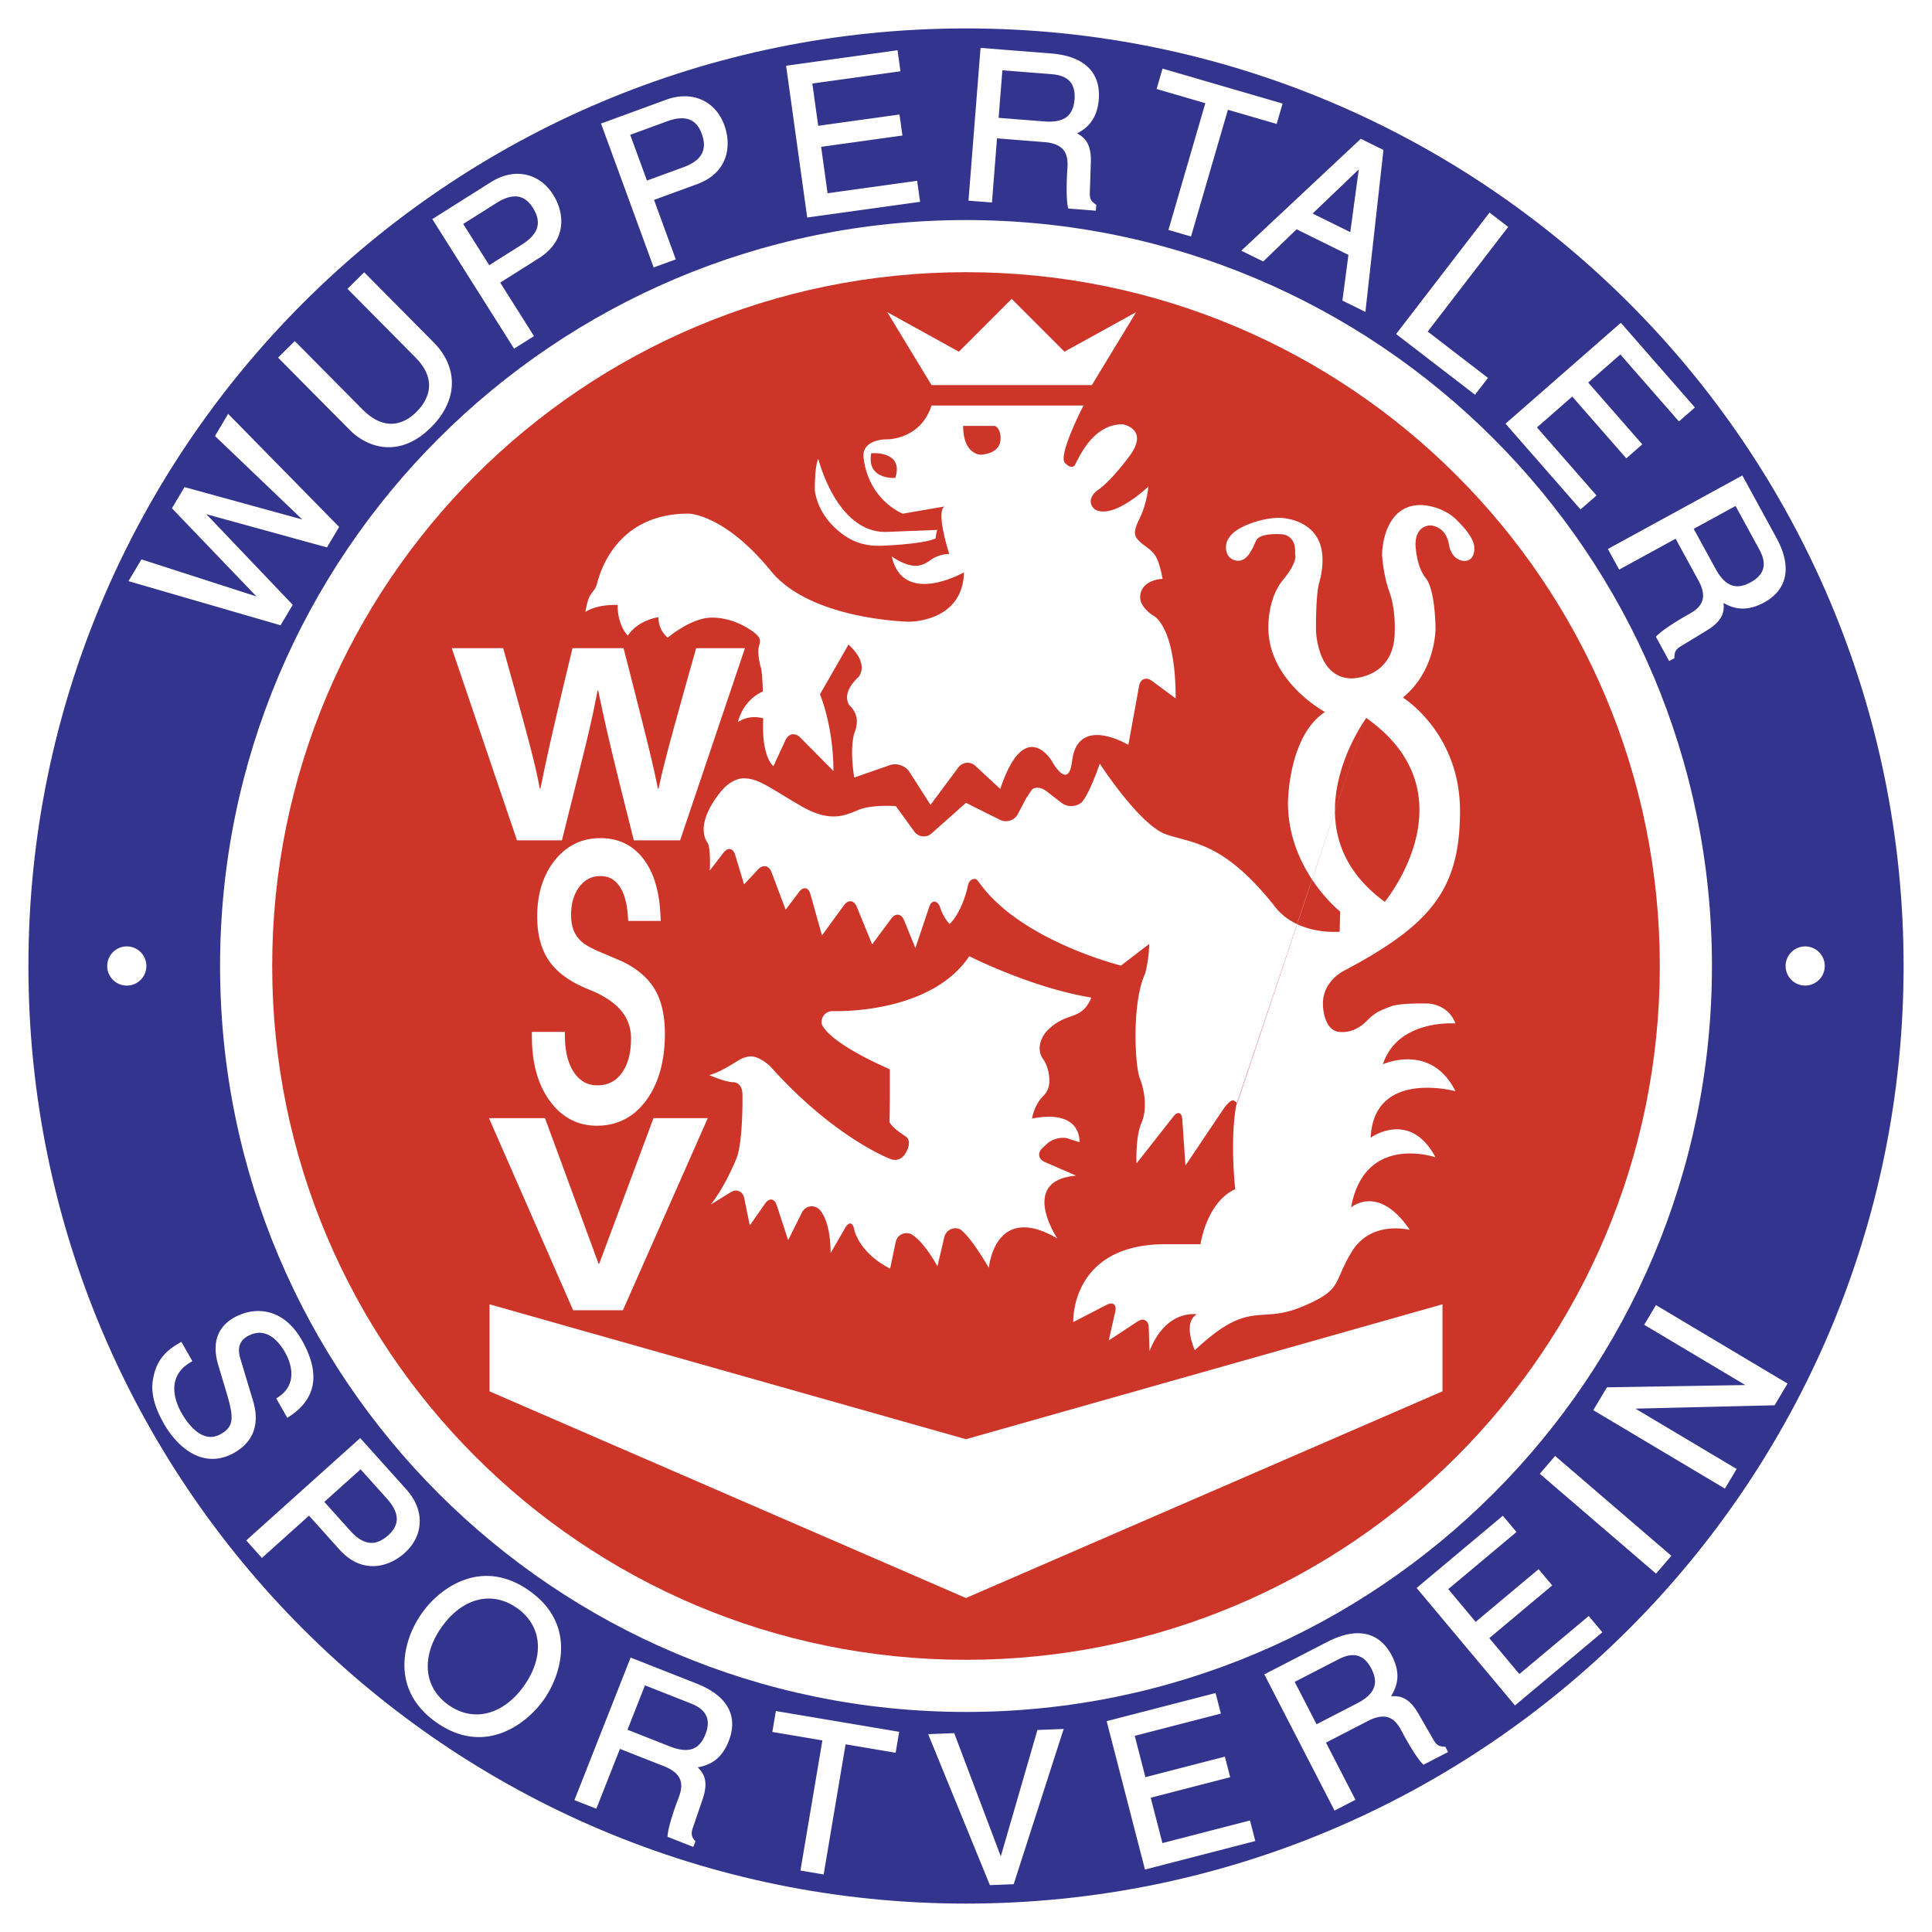 <svg xmlns="http://www.w3.org/2000/svg" width="2500" height="2500" viewBox="0 0 192.756 192.756"><g fill-rule="evenodd" clip-rule="evenodd"><path fill="#fff" d="M0 0h192.756v192.756H0V0z"/><path d="M189.922 96.377c0 51.664-41.881 93.545-93.543 93.545-51.663 0-93.544-41.881-93.544-93.545 0-51.662 41.881-93.542 93.544-93.542 51.662-.001 93.543 41.88 93.543 93.542z" fill="#33348e"/><path d="M170.801 96.377c0 41.104-33.32 74.424-74.422 74.424-41.103 0-74.423-33.32-74.423-74.424 0-41.102 33.321-74.422 74.423-74.422 41.101 0 74.422 33.32 74.422 74.422z" fill="#fff"/><path d="M165.6 96.377c0 38.232-30.992 69.223-69.221 69.223-38.23 0-69.222-30.99-69.222-69.223 0-38.229 30.992-69.221 69.222-69.221 38.228 0 69.221 30.991 69.221 69.221z" fill="#cd3529"/><path d="M29.207 60.344l-8.614-9.039 12.028 3.308 1.216-2.04-11.073-11.281-.108.181-1.208 2.027 8.713 8.331-11.751-3.232-1.257 2.111 8.436 8.797-11.475-3.698-1.294 2.171 15.171 4.404 1.216-2.04zM42.981 42.66c1.368-1.356 2.095-2.884 2.102-4.42.007-1.462-.615-2.866-1.797-4.06l-6.95-7.014-.114.114-1.552 1.538 6.773 6.835c2.414 2.437 1.094 4.465.093 5.458-.963.955-2.943 2.187-5.382-.274L29.41 34.03l-1.667 1.651 7.14 7.206c1.797 1.816 4.997 2.845 8.098-.227zM52.51 17.441c-1.145-.259-2.372-.002-3.549.741l-5.829 3.679 8.16 12.927 1.984-1.252-3.37-5.339 3.844-2.427c1.648-1.041 2.25-2.386 2.25-3.683 0-.963-.332-1.899-.815-2.665-.662-1.049-1.587-1.735-2.675-1.981zm1.15 4.757c0 .138-.014.271-.044.404-.146.646-.65 1.233-1.542 1.797 0 0-3.01 1.899-3.263 2.06l-2.597-4.112 3.334-2.104c.859-.543 1.616-.746 2.248-.603.525.119.985.484 1.365 1.086.334.531.499 1.017.499 1.472zM67.423 25.876l-2.17-5.93 4.27-1.562c2.281-.835 3.074-2.475 3.074-4.071 0-.635-.125-1.264-.333-1.832-.427-1.166-1.187-2.031-2.198-2.5-1.066-.493-2.319-.502-3.626-.023l-6.474 2.369 5.252 14.356 2.205-.807zM62.875 13.45l3.702-1.354c.955-.35 1.736-.389 2.324-.116.489.227.862.681 1.106 1.35.149.407.224.777.224 1.113 0 .296-.058.566-.173.816-.279.601-.897 1.069-1.888 1.432l-3.624 1.326c-.101-.277-1.568-4.289-1.671-4.567zM82.567 19.28l-.643-4.631 8.111-1.127-.292-2.098-8.111 1.127-.585-4.218 8.792-1.222-.292-2.098-.161.023-10.955 1.523 2.104 15.142 11.262-1.565-.292-2.097-8.938 1.241zM104.889 5.337l-7.059-.558-.014.162-1.19 15.077 2.341.185.504-6.398c.305.023 4.721.373 4.721.373 1.922.152 2.318 1.111 2.318 2.218 0 .156-.008.316-.02.476-.023.309-.07 1.14-.07 1.985 0 .695.031 1.398.133 1.831l.025.116 2.754.218.045-.589-.078-.053c-.451-.306-.568-.542-.568-1.08 0-.1.004-.209.01-.332l.09-2.713a6.66 6.66 0 0 0 .006-.278c0-1.734-.682-2.289-1.377-2.669.814-.421 1.994-1.224 2.166-3.399.012-.151.018-.3.018-.444-.001-2.425-1.673-3.884-4.755-4.128zm2.33 4.267c0 .104-.004.212-.012.322-.061.762-.305 1.33-.725 1.689-.5.426-1.242.584-2.338.498l-4.512-.357.375-4.744 4.865.385c.574.045 1.396.173 1.895.757.301.352.452.84.452 1.45zM116.576 22.938l2.252.656 3.682-12.644 4.863 1.415.592-2.033-11.977-3.488-.047.157-.545 1.877 4.861 1.416-3.681 12.644zM134.533 25.428l-.6 4.561 2.293 1.131 1.801-16.158-2.258-1.115-.082.077-11.84 11.088 2.184 1.077 3.328-3.213c.194.094 4.977 2.455 5.174 2.552zm1.033-8.53l-.848 6.26-3.756-1.854 4.604-4.406zM148.455 37.703l-6.012-4.625 8.029-10.439-1.859-1.431-.1.129-9.223 11.989 7.873 6.055 1.292-1.678zM157.691 50.828l1.594-1.394-5.941-6.792 3.521-3.078 5.391 6.164 1.594-1.395-5.393-6.164a2923.3 2923.3 0 0 0 3.207-2.804l5.844 6.682 1.594-1.394-7.389-8.447-.123.106-11.383 9.958 7.484 8.558zM161.545 56.829s5.361-2.93 5.631-3.079l2.271 4.154c.33.601.469 1.096.469 1.513 0 .922-.678 1.456-1.463 1.886-.494.27-2.479 1.425-3.162 2.141l-.082.086 1.324 2.424.52-.284.002-.095c.01-.646.195-.846.875-1.24l2.32-1.411c1.465-.878 1.73-1.694 1.73-2.439 0-.113-.016-.219-.023-.328.797.453 2.111 1.012 4.039-.042 2.367-1.294 2.805-3.59 1.234-6.465l-3.396-6.213-.145.079-13.27 7.256 1.126 2.057zm11.611-6.348l2.34 4.282c.215.394.473.94.473 1.511 0 .162-.021.325-.068.487-.152.521-.57.971-1.244 1.339-1.469.802-2.551.382-3.504-1.366l-2.172-3.97c.257-.142 3.915-2.142 4.175-2.283zM25.261 139.809l-1.264-4.199c-.234-.801-.335-1.701.696-2.289 1.861-1.061 3.149.553 3.75 1.609.397.695 1.516 3.078-.752 4.51l-.131.084 1.101 1.932.145-.092c2.758-1.762 3.199-4.336 1.311-7.65-1.94-3.404-4.87-3.336-6.79-2.242-1.151.656-2.356 2.004-1.557 4.701l.901 3.012c.711 2.428.584 3.191-.646 3.893-.492.281-.995.354-1.494.217-1.131-.311-1.998-1.582-2.414-2.312-.381-.666-.969-1.977-.624-3.234.209-.764.735-1.389 1.562-1.861l.142-.08-1.1-1.93-.142.08c-1.125.643-2.222 1.486-2.62 3.307-.154.697-.477 2.15 1.007 4.756 1.44 2.527 4.048 4.619 7.049 2.91 1.891-1.081 2.537-2.851 1.87-5.122zM41.87 151.977c.063-1.172-.396-2.338-1.326-3.373l-4.606-5.129-.121.109-11.252 10.107 1.568 1.744 4.698-4.219 3.038 3.383c.927 1.031 1.98 1.588 3.128 1.648 1.153.062 2.381-.412 3.37-1.301.924-.829 1.443-1.856 1.503-2.969zm-2.285-.43c0 .031 0 .062-.002.094-.029.539-.312 1.053-.842 1.529-1.282 1.15-2.49 1.006-3.803-.455l-2.579-2.871c.22-.197 3.397-3.053 3.618-3.25l2.635 2.934c.645.718.973 1.398.973 2.019zM52.783 158.689c-1.741-1.221-3.542-1.68-5.351-1.361-2 .35-4.008 1.721-5.37 3.662-1.362 1.943-1.965 4.297-1.614 6.297.317 1.809 1.361 3.346 3.104 4.568 4.819 3.377 9.006.141 10.72-2.303 1.714-2.445 3.329-7.484-1.489-10.863zm-.484 9.479c-1.088 1.553-2.501 2.551-3.978 2.811-1.22.215-2.449-.084-3.555-.859-1.106-.775-1.804-1.83-2.018-3.047-.26-1.479.197-3.146 1.286-4.697 2.065-2.947 5.022-3.713 7.532-1.951 2.511 1.759 2.798 4.798.733 7.743zM69.506 167.971l-6.587-2.596-.06.15-5.547 14.072 2.184.859 2.354-5.971 4.404 1.736c1.307.516 1.715 1.203 1.715 1.949 0 .422-.131.861-.304 1.299-.206.523-.989 2.678-1.057 3.668l-.008.119 2.569 1.012.217-.549-.06-.074c-.219-.271-.316-.475-.316-.721 0-.211.07-.451.195-.791l.878-2.57c.212-.607.299-1.102.299-1.51 0-.844-.371-1.32-.768-1.723 1.187-.23 2.354-.752 3.083-2.605.236-.598.354-1.17.354-1.709 0-.479-.092-.932-.277-1.357-.486-1.12-1.586-2.024-3.268-2.688zm-.618 1.967c.79.311 1.73.842 1.73 1.994 0 .318-.072.686-.238 1.107-.614 1.557-1.714 1.926-3.567 1.195 0 0-3.928-1.547-4.21-1.66l1.745-4.428c.283.114 4.54 1.792 4.54 1.792zM77.381 170.869l-.324 1.928 4.993.842-2.189 12.986 2.314.391 2.189-12.986 4.994.842.352-2.088-12.3-2.074-.029.159zM103.504 172.6l-3.654 12.611c-.279-.742-4.648-12.295-4.648-12.295l-2.599.1 6.159 15.062 2.373-.09 4.988-15.49-.232.01-2.387.092zM115.975 183.885c-.074-.283-1.096-4.24-1.168-4.525l7.928-2.049-.529-2.051-7.93 2.049c-.072-.283-.99-3.842-1.064-4.123.305-.08 8.596-2.221 8.596-2.221l-.529-2.051-.158.041-10.709 2.766 3.822 14.803 11.008-2.844-.529-2.051-8.738 2.256zM144.111 174.27c-.646-.025-.84-.217-1.219-.904l-1.354-2.355c-.979-1.725-1.91-1.826-2.75-1.775.348-.594.633-1.234.633-2.01 0-.594-.156-1.26-.551-2.027-.557-1.078-1.316-1.777-2.258-2.08-1.164-.371-2.57-.139-4.176.688l-6.295 3.246 7.006 13.588 2.086-1.076s-2.799-5.43-2.941-5.703c.271-.141 4.207-2.17 4.207-2.17.787-.406 1.461-.523 2-.352.672.215 1.072.844 1.375 1.43.258.5 1.361 2.51 2.062 3.213l.084.084 2.455-1.266-.271-.525-.093-.006zm-6.927-6.506c0 .863-.59 1.566-1.809 2.193l-4.023 2.074-2.18-4.229c.27-.141 4.336-2.236 4.336-2.236.965-.498 2.355-.941 3.316.92.238.465.36.887.36 1.278zM151.588 167.021l-3.002-3.584 6.279-5.258-1.359-1.623-6.279 5.258c-.188-.223-2.547-3.041-2.734-3.266.242-.201 6.807-5.699 6.807-5.699l-1.359-1.623-.125.105-8.48 7.1 9.814 11.721 8.717-7.299-1.359-1.623c-.002 0-6.68 5.59-6.92 5.791zM155.051 145.383l-1.424 1.656 11.596 9.963 1.529-1.779-11.596-9.963-.105.123zM178.344 138.037l-13.129-7.828-.084.141-1.086 1.822 10.086 6.014-13.809.229-1.357 2.277 13.131 7.828 1.17-1.961-10.094-6.018c.906-.023 13.881-.336 13.881-.336l1.291-2.168zM182.057 96.377a1.953 1.953 0 1 1-1.953-1.953c1.08 0 1.953.875 1.953 1.953zM14.605 96.377a1.954 1.954 0 1 1-3.908.002 1.954 1.954 0 0 1 3.908-.002zM96.378 159.434l-47.537-20.62v-8.683l47.537 13.459 47.538-13.459v8.683l-47.538 20.62zM106.203 35.088l-5.266-5.267-.23.23-5.037 5.037-7.15-3.946 4.42 7.279h15.994l4.42-7.279c0 .001-6.75 3.726-7.151 3.946zM45.074 64.669h5.127c2.947 10.493 3.236 11.828 3.652 14.018h.063c.417-2.003.769-3.952 3.204-14.018h5.094c2.691 10.52 2.915 11.534 3.428 14.018h.064c.385-1.816.769-3.471 3.749-14.018h4.87l-6.471 19.17H63.24c-2.371-9.398-2.788-11.267-3.556-14.951h-.064c-.705 3.685-1.089 5.073-3.556 14.951h-4.485l-6.505-19.17z" fill="#fff"/><path fill="#fff" d="M65.201 111.555h5.415l-8.469 19.17h-4.964l-8.399-19.17h5.589l5.344 14.525h.07l5.414-14.525z"/><path d="M65.339 98.727c-.669-1.141-1.765-2.086-3.259-2.804l-1.694-.725c-1.471-.593-2.097-1.008-2.363-1.253a3.17 3.17 0 0 1-.792-1.127c-.168-.42-.254-.938-.254-1.541 0-1.158.291-2.116.863-2.845.542-.69 1.215-1.026 2.057-1.026.773 0 1.372.295 1.83.904.504.672.81 1.672.909 2.972l.046.601h3.241l-.034-.683c-.116-2.329-.683-4.179-1.686-5.496-1.052-1.382-2.501-2.083-4.305-2.083-1.862 0-3.402.76-4.581 2.259-1.141 1.451-1.72 3.323-1.72 5.564 0 1.765.382 3.23 1.135 4.354.751 1.122 1.972 2.051 3.631 2.762l.533.219c2.734 1.123 4.062 2.697 4.062 4.814 0 1.49-.322 2.67-.957 3.51-.602.795-1.388 1.182-2.403 1.182-.937 0-1.673-.387-2.25-1.178-.619-.85-.949-2.033-.982-3.518l-.014-.637h-3.289l.006.658c.025 2.541.623 4.633 1.774 6.217 1.2 1.65 2.787 2.486 4.715 2.486 2.063 0 3.739-.883 4.98-2.621 1.193-1.668 1.798-3.879 1.798-6.568.001-1.786-.335-3.267-.997-4.397zM108.859 99.525c-5.969-.977-12.155-4.125-12.155-4.125-3.907 5.861-13.568 5.478-13.568 5.478-.716-.027-1.237.531-1.157 1.242 0 0 .182 1.637 6.802 4.566v2.605c0 .715-.019 1.889-.041 2.604 0 0-.013.436 1.668 1.521 0 0 .705.434-.135 1.764 0 0-.549.875-1.546.406 0 0-5.536-2.117-11.803-9.117 0 0-1.038-1.078-2.055-1.078 0 0-.549.041-1.058.326s-1.873 1.24-3.052 1.545c0 0 1.607.713 2.462.713 0 0 .854.041.854 1.221 0 0 .082 4.518-.569 6.309 0 0-1.113 2.836-2.605 4.682l1.985-1.229c.609-.377 1.225-.111 1.368.592l.554 2.711 1.532-2.188c.411-.588.93-.512 1.152.17l1.142 3.484 1.371-2.742c.32-.643 1.06-.826 1.642-.408 0 0 1.22.871 1.22 4.451l1.464-2.535c.359-.619.757-.551.885.154 0 0 .418 2.301 3.593 3.928l.548-2.631c.146-.703.818-1.078 1.492-.838 0 0 1.053.375 2.681 3.225l.678-2.883c.165-.697.85-1.07 1.524-.826 0 0 .81.291 2.927 3.873 0 0 .568-6.594 6.836-2.932 0 0-3.906-5.779 1.873-6.268l-3.119-1.354c-.658-.285-.766-.918-.242-1.406l.455-.422c.523-.488 1.465-.723 2.092-.521s1.141.365 1.141.365.324-3.336-4.723-2.359c0 0 .164-1.303 1.141-2.279.732-.732.57-1.709.57-1.709s0-1.086-.652-2.008c-.65-.924-.217-2.334.869-3.148 0 0 .217-.271 1.084-.705.869-.434 1.812-.455 2.496-1.465.413-.61.379-.759.379-.759z" fill="#fff"/><path d="M123.443 110.053l-.326-.244c-.18-.135-.652.242-1.053.836l-3.791 5.635-.316-4.602c-.049-.715-.451-.838-.895-.275l-3.672 4.674s-.123-2.646.488-4.029c.609-1.385.326-3.256-.162-4.477s-.814-7.529.529-10.42c0 0 .406-1.464.406-2.971l-2.809 2.157s-9.686-2.401-13.92-7.977l-.406-.529c-.223-.29-.855-.163-.973.644 0 0-.492 2.409-1.794 3.711-.712-.712-.996-1.792-.996-1.792-.348-.626-.819-.583-1.047.096l-1.376 4.097-1.136-2.783c-.271-.663-.841-.734-1.268-.16l-1.91 2.576-1.542-3.76c-.271-.663-.839-.731-1.262-.153l-2.203 3.018-1.154-4.119c-.194-.689-.705-.786-1.136-.213l-1.332 1.768-1.413-3.746c-.253-.67-.859-.791-1.348-.267l-1.39 1.49-.887-2.945c-.207-.686-.732-.782-1.168-.214l-1.364 1.775s.122-2.32-.244-2.809c-.366-.488-.988-2.115 1.262-4.965 1.221-1.546 2.401-1.424 2.401-1.424 1.465 0 2.604.977 5.698 2.768 3.093 1.791 4.559.814 5.861.326 1.302-.488 3.582-.326 3.582-.326l1.838 2.528a1.16 1.16 0 0 0 1.739.188l3.423-3.042 3.393 1.696c.641.32 1.439.065 1.775-.568l.855-1.617.488-.732c.268-.402.951-.374 1.52.063l1.52 1.175c.566.438 1.467.404 1.998-.075 0 0 .66-.594 1.801-3.85 0 0 3.961 6.132 6.619 7.055 2.66.922 5.664.743 10.691 7 2.225 3.147 6.619 2.713 6.619 2.713l.055-2.007s-5.209-4.124-5.209-10.854c0 0 0-6.62 3.689-9.062 0 0-5.645-3.039-5.645-8.411 0 0-.107-2.876 1.467-4.775 1.572-1.899 1.193-2.604 1.193-2.604s.271-1.954-1.574-1.954c0 0-1.898-.109-2.279.596-.328.613-.758 2.062-1.844 2.062 0 0-1.195 0-1.195-1.356 0-1.357 1.736-2.062 1.736-2.062s1.684-.868 3.637-.868c0 0 4.26.027 4.26 4.178 0 0 .041 1.018-.326 2.279-.365 1.262-.324 4.761-.324 4.761s.08 4.803 3.582 4.803c0 0 4.271 0 4.271-4.68 0 0 .123-2.157-.529-3.948-.65-1.791-.732-3.744-.732-3.744s0-4.925 3.867-4.925c0 0 2.238 0 3.744 1.669 0 0 1.588 1.506 1.588 2.564 0 0 .121 1.343-.977 1.343 0 0-1.262.041-1.547-1.628-.328-1.92-1.873-1.913-1.873-1.913s-1.465-.041-1.465 1.913c0 0 .041 2.116 1.018 3.337s.977 5.046.977 5.046.041 4.192-3.256 6.878c0 0 5.699 3.5 5.699 11.315 0 7.814-2.891 11.355-11.6 15.953 0 0-2.076 1.018-2.076 3.258 0 0-.041 2.848 1.832 2.848.232-.008 1.342.082 2.523-1.098.834-.836 1.258-1.021 2.441-1.467.977-.365 3.703-.283 3.703-.283s1.994.039 2.727 1.994c0 0-5.738-.49-7.244 4.068 0 0 4.803-2.197 7.244 2.688 0 0-8.139-2.238-8.465 4.639 0 0 3.906-2.85 6.471 1.953 0 0-7.08-2.441-8.424 5.008 0 0 2.727-2.402 5.859 2.238 0 0-3.824-1.018-5.777 2.156-1.955 3.174-.814 3.785-5.047 5.535-4.234 1.75-5.129-.855-10.623 4.314 0 0-1.262-2.768.203-3.582 0 0-3.053-.57-4.721 3.662l-.08-2.359c-.023-.717-.531-.979-1.129-.586l-2.861 1.889.65-2.881c.156-.699-.234-1.002-.871-.672l-3.32 1.721s-.326-7.773 9.197-7.773h3.5s.57-4.152 3.461-5.494c0 0-.529-4.682.082-8.262 0 0 .021-.119.098-.344l12.898-38.403s-8.141 11.07 1.844 18.342c0 0 8.9-10.745-1.844-18.342l-12.872 38.422z" fill="#fff"/><path d="M92.939 40.457h15.16s-2.523 4.884-1.871 5.698c0 0 .711.834 1.057.163.518-1.005 1.873-3.989 4.723-3.989 0 0 2.727.448.65 3.215-2.076 2.768-3.174 3.378-3.174 3.378s-1.209.869-.367 1.791c0 0 1.303 1.546 5.453-2.157 0 0-.121 1.628-.854 3.134s-.652 1.872.406 2.686 1.385.936 1.873 3.378c0 0-2.172.042-2.238 1.791-.041 1.059 1.301 1.872 1.301 1.872s2.238.95 2.238 8.262l-2.369-1.75c-.576-.424-1.154-.196-1.281.508l-1.07 5.882s-5.053-3.068-5.617 1.628c-.365 3.052-2.033-.041-2.033-.041s-2.688-4.518-5.129 2.808l-2.465-2.288a1.144 1.144 0 0 0-1.731.159l-2.764 3.716-2.107-3.298c-.385-.604-1.255-.905-1.931-.67l-3.572 1.242s-.529-3.012.082-4.64-.529-2.523-.529-2.523-1.004-1.099.854-2.849c0 0 1.221-1.221-.977-3.256l-2.849 4.965s1.343 3.134 1.343 7.651l-3.316-3.348c-.504-.509-1.162-.393-1.463.257l-1.203 2.603s-1.221-.814-1.018-4.762c0 0-1.303-.448-2.523.366 0 0 .407-2.116 2.482-3.053 0 0-.041-1.872-.203-2.401-.163-.529-.366-1.628-.163-2.197.204-.57 0-.896-.529-1.303s-2.116-1.465-4.192-1.465-4.396 1.995-4.396 1.995-.936-.651-.936-2.035c0 0-1.994.244-3.053 1.832 0 0-1.017-.936-1.017-3.053 0 0-1.954-.122-3.215.692 0 0 .163-1.139.488-1.668.326-.529.488-.489.692-1.222.204-.732 1.709-6.918 9.117-6.918 0 0 3.547.015 8.221 5.738 3.989 4.884 13.756 5.047 13.756 5.047s5.373.082 5.495-4.925c0 0-6.064 3.459-7.204-1.587 0 0 1.262.936 2.401.936.773 0 1.465-.57 1.465-.57s.773-.611 1.872-.611c0 0-1.384-4.232-.468-4.74l-4.165.718s-3.37-1.279-3.914-5.542c-.244-1.913 2.279-1.872 2.279-1.872s3.379.082 4.498-3.378zm4.862 4.906s2.025.005 2.025-1.623c0-1.058-.559-1.245-.559-1.245h-3.175c0 2.83 1.709 2.868 1.709 2.868zm-10.877-.144c-.494 2.687 2.396 2.462 2.396 2.462.903-2.742-2.396-2.462-2.396-2.462z" fill="#fff"/><path d="M93.502 52.87l-5.182.204c-4.884 0-6.675-7.286-6.675-7.286s-.353.42-.353 3.106c0 0 .124 1.884 1.833 3.592 1.651 1.651 3.16 1.971 4.625 1.971 0 0 4.245-.122 5.589-.733 0 .001.041-.406.163-.854z" fill="#fff"/></g></svg>